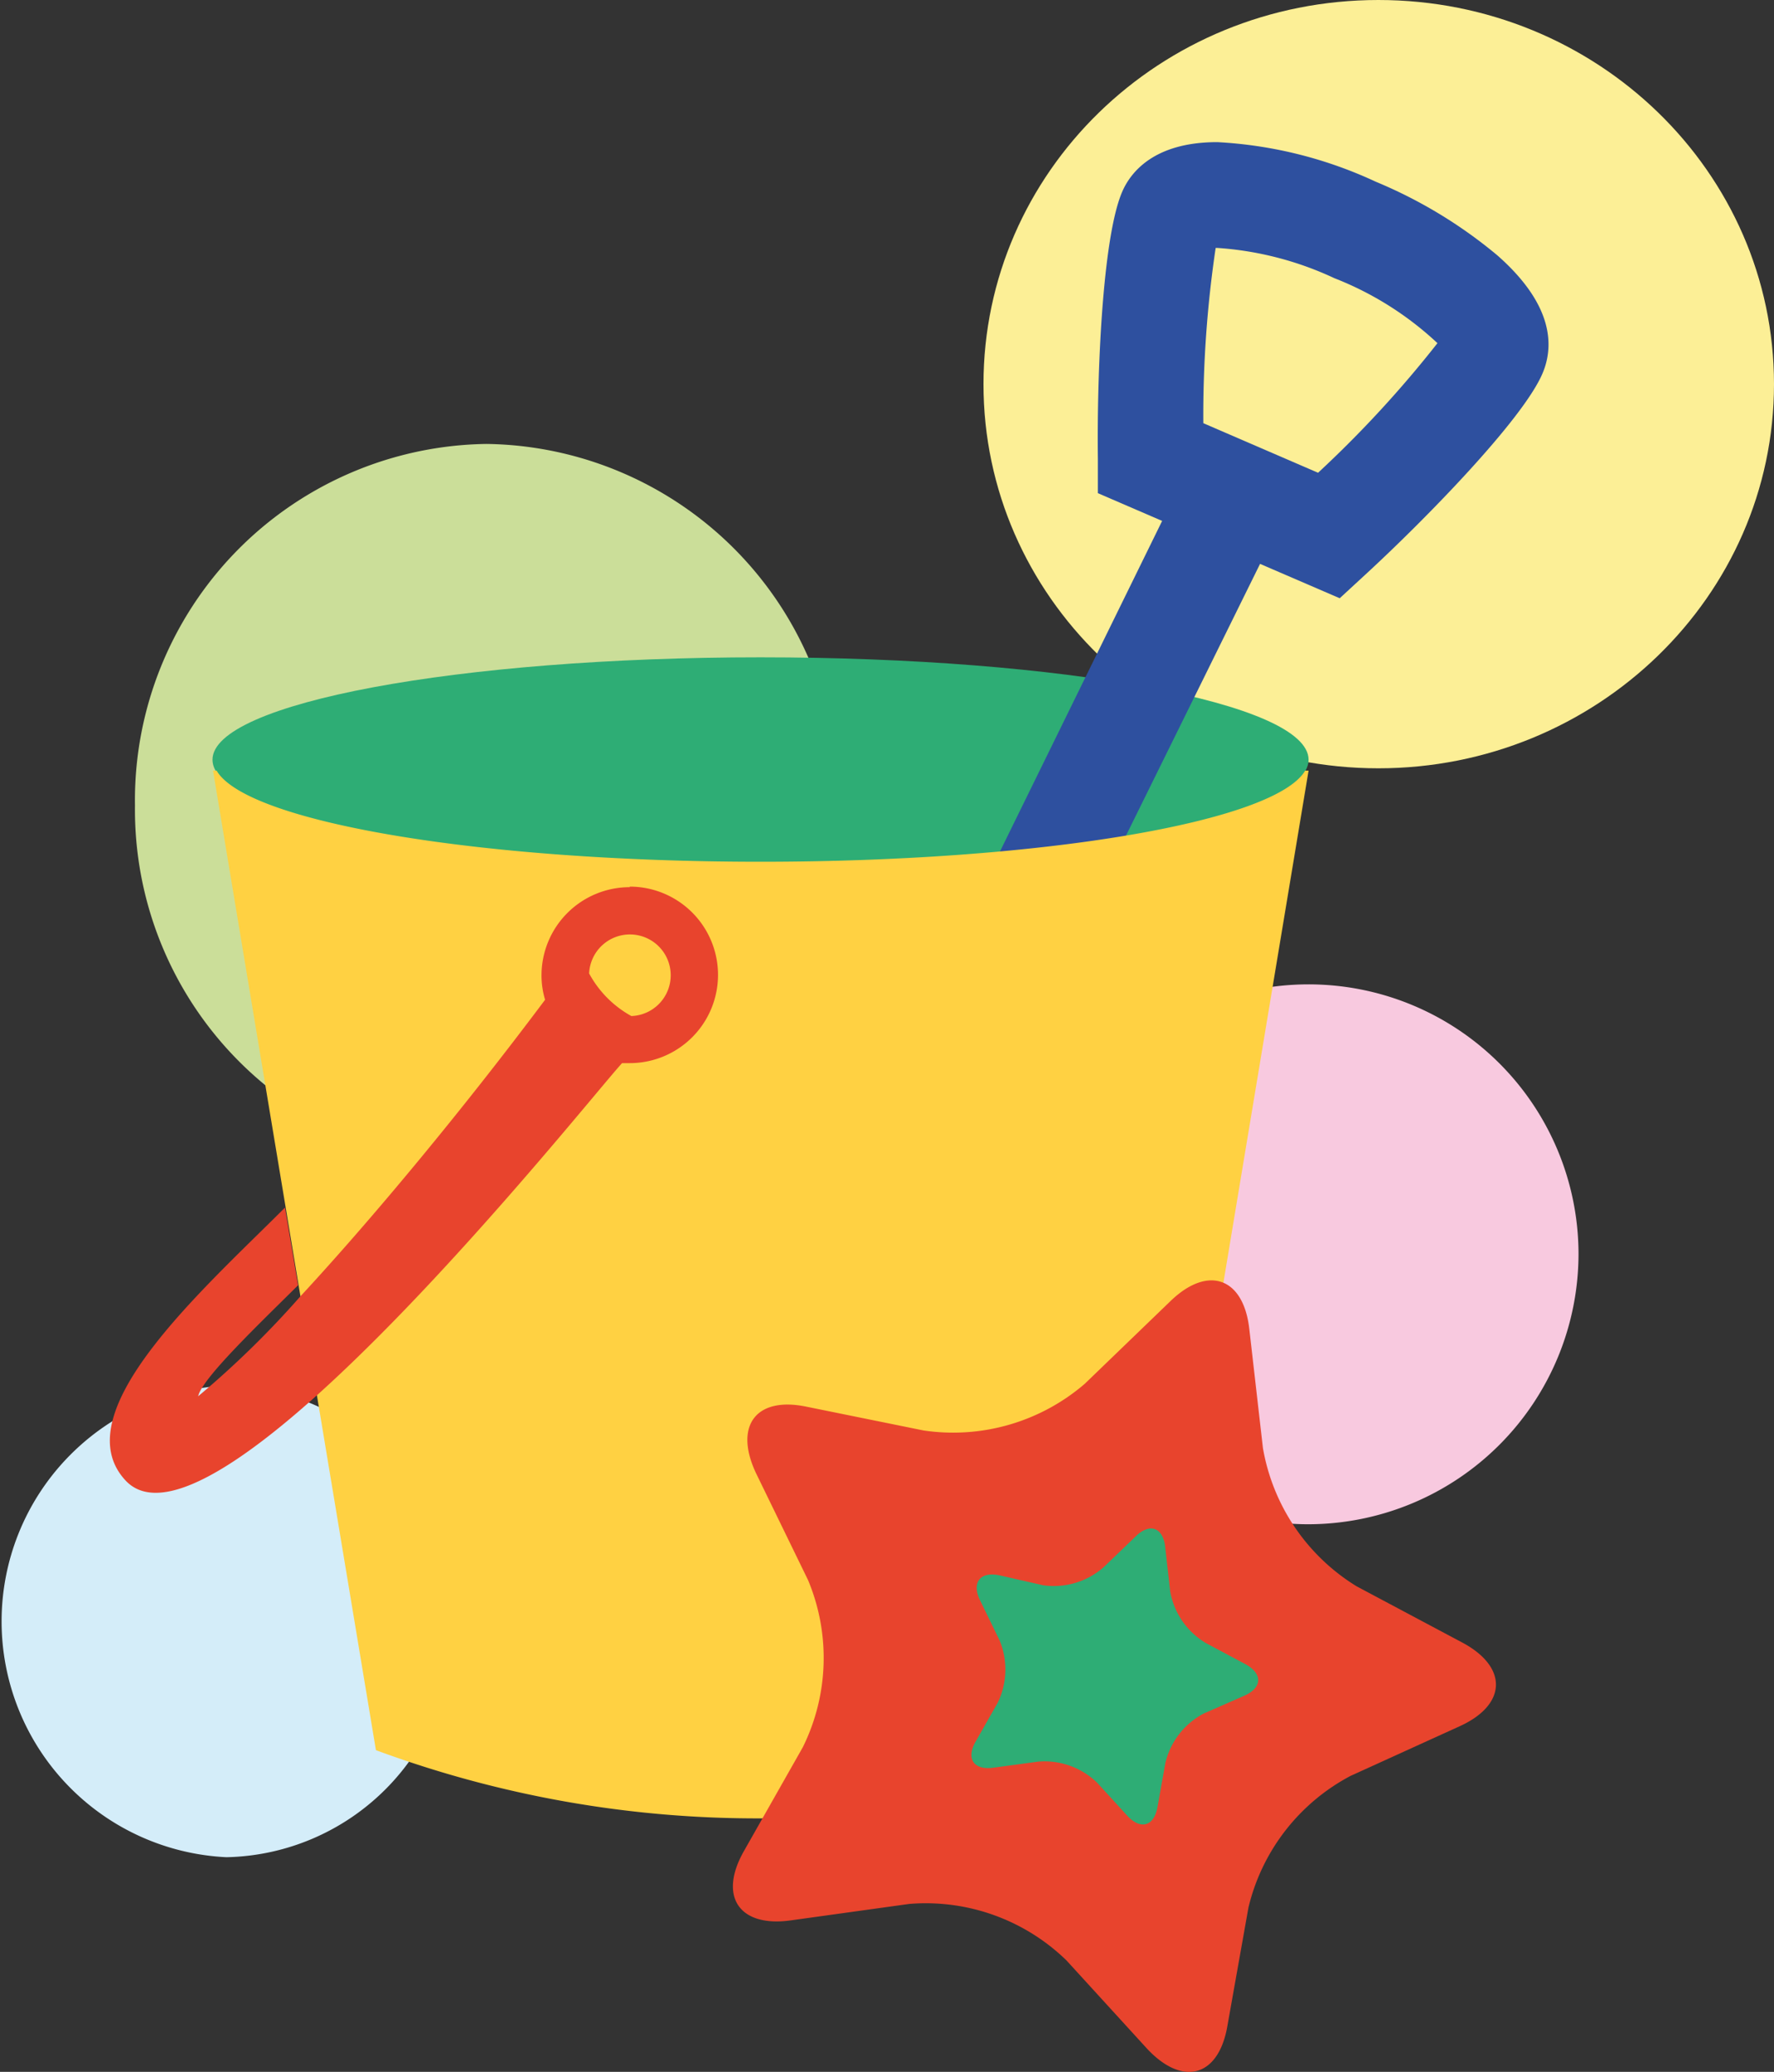 <svg xmlns="http://www.w3.org/2000/svg" viewBox="0 0 99.1 115.74"><rect x="0" y="0" width="99.1" height="115.74" fill="#333333" stroke="none"/><defs><style>.cls-1{fill:#fcef96;}.cls-2{fill:#cbde99;}.cls-3{fill:#f8c9df;}.cls-4{fill:#d4edf9;}.cls-5{fill:#2ead75;}.cls-6{fill:#2e509f;}.cls-7{fill:#ffd142;}.cls-8{fill:#e8442d;}</style></defs><g id="Слой_2" data-name="Слой 2"><g id="bucket"><path class="cls-1" d="M99.1,21.46C99.1,9.61,89.21,0,77,0S54.94,9.61,54.94,21.46,64.83,42.92,77,42.92,99.1,33.31,99.1,21.46Z"/><path class="cls-2" d="M46.82,45A19.91,19.91,0,0,0,27.18,24.8,19.91,19.91,0,0,0,7.54,45,19.91,19.91,0,0,0,27.18,65.14,19.91,19.91,0,0,0,46.82,45Z"/><path class="cls-3" d="M88.18,70A15.08,15.08,0,1,0,73.1,85.15,15.12,15.12,0,0,0,88.18,70Z"/><path class="cls-4" d="M25.31,90.58A12.93,12.93,0,0,0,12.65,77.4a13.19,13.19,0,0,0,0,26.35A12.93,12.93,0,0,0,25.31,90.58Z"/><path class="cls-5" d="M11.87,42.44c0,3.17,13.71,5.73,30.62,5.73S73.1,45.61,73.1,42.44s-13.71-5.72-30.61-5.72S11.87,39.28,11.87,42.44Z"/><path class="cls-6" d="M61.51,49.5l8.88-18,4.45,1.92,1.41-1.3c3.37-3.1,8.8-8.66,9.91-11.24.63-1.46.7-3.79-2.52-6.62a26.29,26.29,0,0,0-6.79-4.11A23.92,23.92,0,0,0,68,7.94c-3.58,0-4.86,1.73-5.31,2.77-1.12,2.59-1.42,10.34-1.36,14.93l0,1.91,3.59,1.55L55.56,48.18ZM73.63,26.41l-6.41-2.77a63.69,63.69,0,0,1,.69-9.79H68a18.28,18.28,0,0,1,6.54,1.69,18,18,0,0,1,5.76,3.63A62.62,62.62,0,0,1,73.63,26.41Z"/><path class="cls-7" d="M42.49,48.14c15.75,0,28.73-2.23,30.42-5.09h.19L64,97.77h-.22c-1.48,2.16-10.39,3.81-21.16,3.81A61.33,61.33,0,0,1,21,97.77l-9.1-54.72h.2C13.76,45.91,26.73,48.14,42.49,48.14Z"/><path class="cls-8" d="M35.18,49.56a4.93,4.93,0,0,0-4.93,4.93,4.71,4.71,0,0,0,.2,1.36c-4.64,6.2-9.67,12.25-13.68,16.58h0A52.53,52.53,0,0,1,11.07,78c.21-1,3.45-4.08,5.58-6.2l-.73-4.34C11.39,72,3.52,78.91,7,82.69,11.87,88,32.75,61.56,34.75,59.39l.43,0a4.93,4.93,0,0,0,0-9.86Zm.09,7.2a5.94,5.94,0,0,1-2.36-2.38,2.28,2.28,0,1,1,2.36,2.38Z"/><path class="cls-8" d="M41.55,103.42c-1.43,2.53-.25,4.26,2.62,3.86l6.62-.92a11.27,11.27,0,0,1,8.79,3.16l4.51,4.94c2,2.13,4,1.55,4.48-1.31l1.17-6.58a11.27,11.27,0,0,1,5.72-7.37l6.09-2.77c2.63-1.2,2.7-3.3.14-4.67l-5.9-3.14a11.31,11.31,0,0,1-5.24-7.73l-.76-6.64c-.32-2.88-2.3-3.59-4.39-1.58l-4.81,4.64a11.27,11.27,0,0,1-9,2.6l-6.55-1.33C42.23,78,41,79.65,42.22,82.27l2.92,6a11.26,11.26,0,0,1-.29,9.33Z"/><path class="cls-5" d="M54.49,97.31c-.53.94-.09,1.59,1,1.44L58,98.41a4.21,4.21,0,0,1,3.29,1.18l1.69,1.85c.74.8,1.49.58,1.68-.49l.44-2.46a4.22,4.22,0,0,1,2.15-2.77l2.28-1c1-.45,1-1.23.05-1.75l-2.21-1.18a4.21,4.21,0,0,1-2-2.89l-.28-2.49c-.12-1.08-.86-1.35-1.64-.59l-1.81,1.74a4.22,4.22,0,0,1-3.36,1L55.82,88c-1.07-.22-1.55.41-1.08,1.38l1.1,2.26a4.25,4.25,0,0,1-.11,3.49Z"/></g></g></svg>
